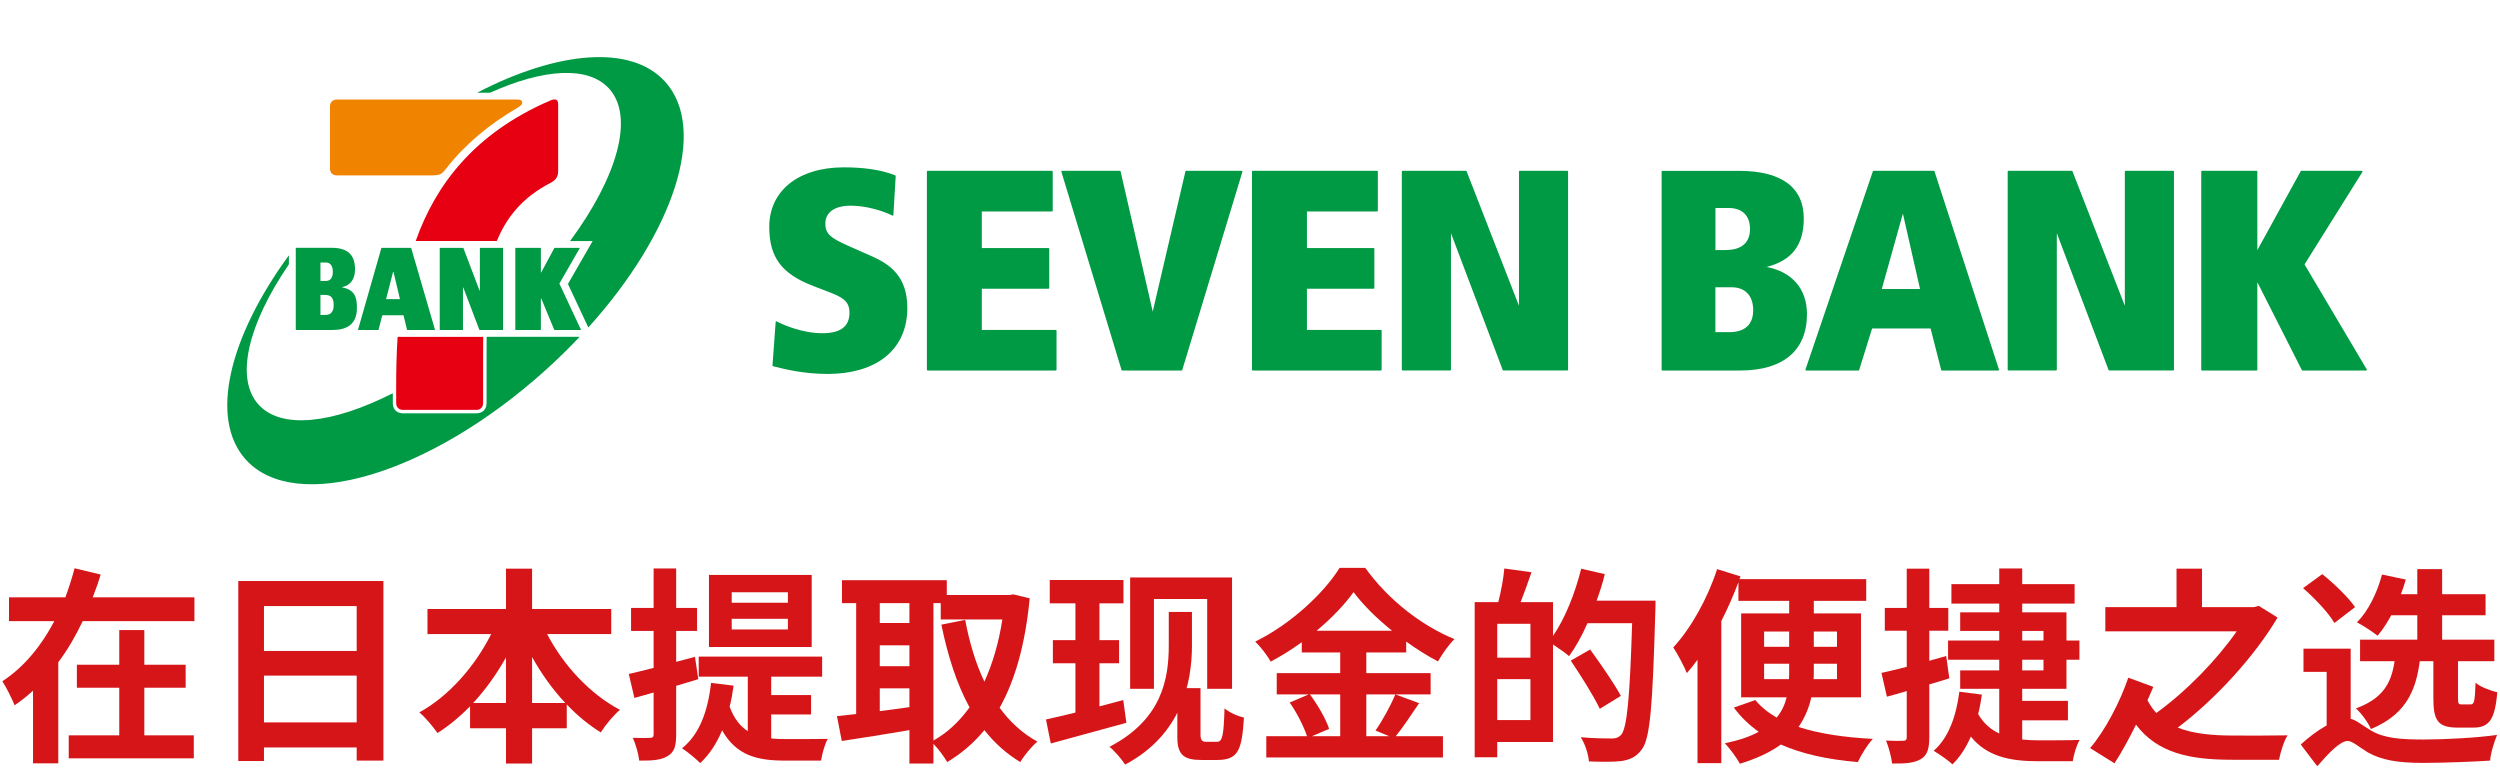 <svg width="862" height="265" viewBox="0 0 862 265" fill="none" xmlns="http://www.w3.org/2000/svg">
<path d="M813.752 220.568H860.048V227.984H813.752V220.568ZM822.392 204.872H857.024V212.144H822.392V204.872ZM833.48 196.232H842.048V223.376H833.48V196.232ZM821.312 198.104L829.52 199.832C827.432 207.248 823.688 214.592 819.8 219.2C818.144 217.904 814.688 215.6 812.672 214.592C816.632 210.632 819.656 204.368 821.312 198.104ZM839.024 224.96H847.52V240.656C847.52 242.672 847.664 242.888 848.888 242.888C849.32 242.888 851.264 242.888 851.84 242.888C853.064 242.888 853.352 242.024 853.568 235.4C855.152 236.84 858.752 238.136 861.056 238.712C860.264 248.36 858.104 250.88 852.776 250.88C851.408 250.88 848.672 250.88 847.376 250.88C840.464 250.88 839.024 248.288 839.024 240.728V224.96ZM826.064 224.672H834.704C833.624 236.408 830.816 245.84 817.496 251.384C816.56 249.152 814.184 245.912 812.312 244.256C823.472 240.224 825.2 233.312 826.064 224.672ZM794.096 202.784L800.72 197.96C804.752 201.2 809.72 205.952 812.024 209.336L804.896 214.808C802.88 211.28 798.128 206.312 794.096 202.784ZM810.512 223.664V251.024H802.232V231.656H794.24V223.664H810.512ZM809.72 247.784C811.952 247.784 813.752 249.656 817.424 251.816C821.96 254.624 828.152 254.984 835.64 254.984C842.84 254.984 854 254.408 860.984 253.4C860.048 255.704 858.68 259.952 858.608 262.256C853.28 262.616 842.48 263.048 835.424 263.048C826.856 263.048 821.168 262.112 816.344 259.376C813.392 257.576 811.088 255.488 809.504 255.488C806.84 255.488 802.88 259.736 798.992 264.2L793.304 256.712C798.776 251.672 805.112 247.784 809.72 247.784Z" fill="#D61518"/>
<path d="M778.832 208.904L785.312 212.936C777.248 226.472 763.928 241.016 750.896 250.88C756.296 253.04 762.92 253.616 770.192 253.616C773.504 253.688 784.52 253.616 788.768 253.544C787.472 255.488 786.248 259.592 785.816 261.968H769.616C755 261.968 743.912 259.664 736.496 249.872C734.264 254.336 731.744 259.088 729.08 263.192L720.656 257.936C725.912 251.888 731.168 241.592 733.832 233.672L742.472 236.84C741.896 238.208 741.248 239.72 740.456 241.448C741.32 243.104 742.328 244.544 743.48 245.84C753.92 238.352 764.504 227.336 771.2 217.688H725.912V209.336H750.464V196.088H759.248V209.336H777.104L778.832 208.904Z" fill="#D61518"/>
<path d="M671.048 226.184L672.128 233.888C669.824 234.608 667.52 235.328 665.216 235.976V254.192C665.216 258.152 664.568 260.312 662.408 261.68C660.176 263.048 657.152 263.336 652.4 263.264C652.184 261.176 651.248 257.648 650.312 255.344C652.832 255.488 655.352 255.488 656.216 255.416C657.08 255.416 657.44 255.128 657.44 254.192V238.28C655.064 239 652.688 239.648 650.6 240.224L648.728 232.016C651.176 231.512 654.2 230.72 657.44 229.928V217.472H649.88V209.624H657.44V196.088H665.216V209.624H671.768V217.472H665.216V227.84L671.048 226.184ZM697.256 227.48V231.152H704.6V227.48H697.256ZM697.256 217.544V220.856H704.6V217.544H697.256ZM697.256 248.36V254.984C699.2 255.2 701.216 255.272 703.304 255.272C705.536 255.272 714.104 255.272 717.056 255.128C715.976 256.928 714.968 260.384 714.68 262.472H702.728C692.792 262.472 685.016 260.744 679.544 253.976C677.888 257.792 675.8 261.032 673.208 263.552C671.912 262.256 668.528 259.952 666.728 258.872C671.912 254.336 674.504 246.92 675.584 238.496L683.36 239.504C683 241.808 682.64 244.04 682.064 246.2C683.936 249.44 686.384 251.528 689.336 252.896V237.488H675.872V231.152H689.336V227.48H671.696V220.856H689.336V217.544H675.872V211.136H689.336V208.112H672.848V201.416H689.336V196.016H697.256V201.416H715.328V208.112H697.256V211.136H712.52V220.856H716.984V227.48H712.52V237.488H697.256V241.664H713.024V248.36H697.256Z" fill="#D61518"/>
<path d="M608.264 234.176H616.832C616.904 233.24 616.904 232.232 616.904 231.368V228.848H608.264V234.176ZM608.264 217.76V223.016H616.904V217.76H608.264ZM633.392 217.76H625.4V223.016H633.392V217.76ZM633.392 234.176V228.848H625.4V231.44C625.4 232.304 625.4 233.24 625.328 234.176H633.392ZM641.672 240.44H624.536C623.744 244.04 622.304 247.496 620.144 250.664C627.2 252.968 635.912 254.264 645.776 254.768C643.904 256.712 641.672 260.384 640.592 262.76C630.152 261.896 621.368 259.952 614.024 256.712C610.496 259.304 605.816 261.536 599.912 263.336C598.904 261.392 596.384 258.008 594.728 256.28C599.552 255.272 603.44 253.976 606.392 252.32C603.152 250.016 600.2 247.208 597.824 243.968L605.24 241.376C607.184 243.752 609.632 245.696 612.584 247.424C614.384 245.264 615.392 242.96 616.04 240.44H600.344V211.496H616.904V207.176H599.408V200.768C597.752 205.16 595.736 209.768 593.504 214.16V263.12H585.296V227.48C584.072 229.208 582.848 230.72 581.624 232.088C580.832 230 578.384 225.392 576.944 223.232C582.992 216.68 588.752 206.456 592.064 196.232L600.128 198.752L599.768 199.688H643.472V207.176H625.4V211.496H641.672V240.44Z" fill="#D61518"/>
<path d="M516.248 248.288H527.696V234.176H516.248V248.288ZM527.696 226.76V215.096H516.248V226.76H527.696ZM550.52 207.104H570.824C570.824 207.104 570.824 209.984 570.752 210.992C569.816 243.176 569.024 254.624 566.072 258.44C564.056 261.104 562.04 261.896 559.16 262.4C556.424 262.76 552.104 262.688 547.856 262.544C547.712 260.168 546.56 256.568 545.048 254.192C549.656 254.624 553.904 254.624 555.776 254.624C557.216 254.624 558.008 254.336 558.944 253.4C561.032 251.096 561.968 240.296 562.76 214.88H547.352C545.48 219.2 543.248 223.16 541.016 226.256C539.864 225.176 537.416 223.52 535.472 222.224V255.848H516.248V261.104H508.472V207.608H516.608C517.544 204.008 518.408 199.4 518.696 196.016L528.056 197.312C526.832 200.912 525.536 204.512 524.312 207.608H535.472V219.272C539.648 213.224 543.104 204.512 545.192 196.088L553.328 197.96C552.608 201.056 551.6 204.08 550.52 207.104ZM558.872 239.936L551.6 244.4C549.584 240.08 545.12 233.024 541.592 227.768L548.288 223.952C551.888 228.92 556.64 235.76 558.872 239.936Z" fill="#D61518"/>
<path d="M462.104 239.432H451.664C454.4 243.104 457.208 248 458.288 251.312L452.384 253.832H462.104V239.432ZM453.968 217.472H479.96C474.632 213.152 469.88 208.472 466.712 204.152C463.616 208.472 459.152 213.152 453.968 217.472ZM481.112 239.432L489.32 242.456C486.584 246.416 483.776 250.808 481.256 253.832H497.528V261.176H436.616V253.832H450.656C449.576 250.592 447.2 245.768 444.68 242.24L451.232 239.432H440.216V232.088H462.104V224.96H448.856V221.432C445.472 223.88 441.8 226.184 438.128 228.128C437.048 226.112 434.672 223.016 432.8 221.216C445.04 215.24 456.56 204.44 461.888 195.8H470.744C478.52 206.672 490.112 215.744 501.488 220.352C499.328 222.512 497.384 225.392 495.8 228.056C492.2 226.184 488.456 223.808 484.856 221.216V224.96H471.104V232.088H493.28V239.432H471.104V253.832H478.952L474.272 251.888C476.648 248.504 479.528 243.248 481.112 239.432Z" fill="#D61518"/>
<path d="M361.952 199.976H387.368V208.04H361.952V199.976ZM363.032 220.712H385.856V228.704H363.032V220.712ZM360.656 248.072C367.496 246.632 377.72 243.968 387.296 241.376L388.376 249.224C379.376 251.744 369.728 254.264 362.312 256.352L360.656 248.072ZM370.808 203.288H379.088V247.352L370.808 248.72V203.288ZM389.672 199.112H424.808V237.488H416.24V206.528H397.88V237.488H389.672V199.112ZM405.944 237.272H413.936V253.256C413.936 255.2 414.44 255.776 415.952 255.776H419.624C421.496 255.776 421.928 253.688 422.216 244.256C424.16 245.84 426.896 246.992 428.912 247.424C428.192 258.728 426.968 262.04 419.624 262.04H414.296C408.32 262.04 405.944 260.384 405.944 254.192V237.272ZM402.992 210.992H410.984V222.584C410.984 235.472 407.384 253.328 387.944 263.624C386.936 261.968 384.2 258.8 382.544 257.504C400.976 247.928 402.992 233.6 402.992 222.44V210.992Z" fill="#D61518"/>
<path d="M321.848 207.968V255.344C326.6 252.68 330.776 248.792 334.304 243.896C329.912 235.904 326.816 226.256 324.584 215.384L332.792 213.728C334.232 221.432 336.392 228.704 339.416 235.04C342.224 228.848 344.384 221.648 345.608 213.584H324.368V207.968H321.848ZM303.344 237.344V245.192C306.656 244.76 310.112 244.256 313.568 243.824V237.344H303.344ZM303.344 222.512V229.712H313.568V222.512H303.344ZM313.568 207.968H303.344V214.808H313.568V207.968ZM349.424 204.944L355.04 206.312C353.528 222.008 350.072 234.392 344.672 244.04C348.2 248.864 352.52 252.896 357.704 255.704C355.76 257.288 353.096 260.528 351.8 262.76C346.904 259.808 342.872 256.136 339.416 251.744C335.744 256.208 331.496 259.808 326.6 262.76C325.52 260.888 323.576 258.224 321.848 256.496V263.264H313.568V251.744C305.288 253.184 296.864 254.48 290.24 255.488L288.584 246.92C290.528 246.704 292.76 246.488 295.208 246.2V207.968H290.312V200.048H326.456V205.16H347.984L349.424 204.944Z" fill="#D61518"/>
<path d="M271.664 207.824V204.224H252.296V207.824H271.664ZM271.664 217.04V213.368H252.296V217.04H271.664ZM279.872 198.248V223.088H244.448V198.248H279.872ZM240.776 234.176L233.144 236.48V253.256C233.144 257.216 232.496 259.304 230.336 260.6C228.176 262.04 225.008 262.328 220.4 262.256C220.184 260.168 219.248 256.64 218.168 254.408C220.832 254.48 223.28 254.48 224.144 254.408C225.008 254.408 225.368 254.12 225.368 253.184V238.784C222.992 239.432 220.832 240.08 218.744 240.656L216.8 232.376C219.248 231.872 222.128 231.08 225.368 230.288V217.544H217.592V209.624H225.368V196.016H233.144V209.624H240.344V217.544H233.144V228.2L239.624 226.472L240.776 234.176ZM265.904 246.344V254.624C267.56 254.768 269.144 254.84 270.944 254.84C273.392 254.84 282.32 254.84 285.416 254.768C284.408 256.496 283.4 260.096 283.112 262.256H270.584C261.152 262.256 253.88 260.528 248.984 251.816C247.112 256.352 244.592 260.168 241.424 263.12C240.128 261.752 236.888 259.088 235.16 258.008C241.136 253.256 244.088 245.264 245.168 235.472L252.944 236.408C252.584 239 252.152 241.448 251.576 243.68C253.16 247.856 255.248 250.448 257.84 252.104V233.312H240.92V226.4H283.472V233.312H265.904V239.648H279.656V246.344H265.904Z" fill="#D61518"/>
<path d="M183.464 242.384H194.912C190.592 237.776 186.704 232.376 183.464 226.544V242.384ZM163.16 242.384H174.464V226.688C171.224 232.448 167.408 237.776 163.16 242.384ZM210.752 218.624H188.648C194.264 229.424 203.48 239.36 213.776 244.76C211.616 246.488 208.664 250.088 207.152 252.536C202.976 249.944 199.016 246.704 195.416 242.888V251.096H183.464V263.264H174.464V251.096H162.08V243.536C158.624 247.064 154.808 250.232 150.848 252.752C149.336 250.592 146.6 247.28 144.584 245.624C154.736 240.08 163.808 229.712 169.352 218.624H147.392V209.984H174.464V196.088H183.464V209.984H210.752V218.624Z" fill="#D61518"/>
<path d="M91.016 249.08H122.984V232.952H91.016V249.08ZM122.984 208.976H91.016V224.456H122.984V208.976ZM82.16 200.336H132.2V262.256H122.984V257.72H91.016V262.4H82.16V200.336Z" fill="#D61518"/>
<path d="M49.76 237.128V253.544H66.824V261.464H23.696V253.544H41.12V237.128H26.504V229.208H41.12V217.256H49.76V229.208H64.016V237.128H49.76ZM31.976 205.952H67.04V214.16H28.52C26.144 219.128 23.408 223.952 20.096 228.344V263.192H11.384V238.136C9.368 240.008 7.352 241.592 5.048 243.176C4.112 240.872 2.168 236.984 0.8 234.896C8.36 230 14.408 222.44 18.728 214.16H3.104V205.952H22.544C23.768 202.568 24.848 199.256 25.712 195.944L34.712 198.104C33.92 200.768 32.984 203.36 31.976 205.952Z" fill="#D61518"/>
<g clip-path="url(#clip0_35_655)">
<path d="M169.13 31.9C187.39 23.71 202.88 22.61 210.05 30.59C218.83 40.35 212.81 61.06 196.64 83.01C196.59 83.08 196.6 83.11 196.68 83.11H204.34L195.89 97.8C195.85 97.87 195.84 97.94 195.88 98.02L202.82 112.85C202.82 112.85 202.87 112.91 202.9 112.87C232.29 80.27 244.19 44.67 229.38 28.22C217.67 15.22 192.28 17.58 164.62 31.91C164.56 31.94 164.6 31.97 164.62 31.97H168.88C168.96 31.97 169.04 31.95 169.12 31.92L169.13 31.9ZM167.79 116.27C167.77 118.52 167.77 120.79 167.77 123.03V138.97C167.77 141.18 166.37 142.51 164.23 142.51H138.98C136.81 142.51 135.44 141.19 135.44 138.97V135.7C135.44 135.62 135.41 135.6 135.34 135.63C114.82 146.06 96.99 148.21 89.12 139.48C80.9 130.35 85.65 111.61 99.55 91.24C99.6 91.17 99.61 91.11 99.61 91V88.12C99.61 88.12 99.57 88.08 99.56 88.1C78.94 116.32 72.07 144.38 84.73 158.44C101.83 177.43 148.07 163.67 188.02 127.7C192.18 123.95 196.11 120.11 199.79 116.21C199.84 116.16 199.82 116.13 199.75 116.13H167.91C167.84 116.13 167.79 116.16 167.79 116.24V116.27ZM141.79 85.56L149.98 113.68C150 113.76 149.98 113.79 149.91 113.79H140.48C140.4 113.79 140.35 113.76 140.34 113.69L139.13 108.71H131.81L130.53 113.69C130.51 113.77 130.47 113.79 130.4 113.79H123.52C123.46 113.79 123.43 113.78 123.45 113.68L131.49 85.54C131.51 85.49 131.54 85.46 131.61 85.46H141.65C141.71 85.46 141.76 85.5 141.78 85.56H141.79ZM137.91 103.15L135.68 93.79H135.52L133.12 103.15H137.91ZM118.03 99.11V98.97C121.03 98.35 122.41 96.05 122.41 92.81C122.41 87.77 119.73 85.45 114.43 85.45H102.07C102.02 85.45 101.98 85.5 101.98 85.54V113.67C101.98 113.75 102.02 113.78 102.09 113.78H114.57C119.46 113.78 123.07 111.94 123.07 106.18C123.07 102.32 122.26 99.97 118.03 99.1V99.11ZM110.49 90.51H112.41C114.03 90.51 114.76 91.9 114.76 93.68C114.76 96.03 113.68 96.86 112.46 96.86H110.49V90.51ZM112.06 108.58H110.49V101.7H112.19C114.37 101.7 115.05 103.02 115.05 105.16C115.05 108.55 113 108.58 112.07 108.58H112.06ZM199.91 85.53C199.91 85.53 199.91 85.46 199.87 85.46H191.24C191.24 85.46 191.16 85.48 191.14 85.52L186.62 93.92H186.49V85.54C186.49 85.54 186.47 85.46 186.41 85.46H177.76C177.71 85.46 177.68 85.5 177.68 85.54V113.71C177.68 113.77 177.72 113.79 177.76 113.79H186.41C186.41 113.79 186.49 113.77 186.49 113.71V102.95H186.64L191.1 113.72C191.1 113.72 191.16 113.79 191.21 113.79H200.29C200.29 113.79 200.35 113.76 200.33 113.72L192.87 97.78L199.92 85.53H199.91ZM165.54 85.46C165.54 85.46 165.46 85.5 165.46 85.54V100.18H165.34L159.78 85.54C159.78 85.54 159.73 85.46 159.67 85.46H151.7C151.64 85.46 151.62 85.48 151.62 85.54V113.71C151.62 113.77 151.66 113.79 151.7 113.79H159.55C159.55 113.79 159.63 113.75 159.63 113.71V99.16H159.75L165.28 113.71C165.3 113.76 165.32 113.79 165.39 113.79H173.38C173.38 113.79 173.46 113.77 173.46 113.71V85.54C173.46 85.54 173.42 85.46 173.38 85.46H165.53H165.54Z" fill="#009944"/>
<path d="M171.18 83.1H143.43C143.37 83.1 143.35 83.07 143.37 83.01C150.11 63.93 163.41 46.07 189.47 34.77C190.39 34.37 191.22 34.1 191.81 34.41C192.41 34.71 192.46 35.44 192.46 36.42V58.56C192.46 59.66 192.39 60.42 191.91 61.24C191.4 62.11 190.77 62.56 189.68 63.13C180.26 68.01 174.68 74.87 171.37 82.96C171.33 83.06 171.27 83.1 171.17 83.1H171.18ZM137.09 116.27C136.7 122.13 136.6 127.89 136.6 133.39V138.97C136.6 140.41 137.55 141.33 138.96 141.33H164.21C165.67 141.33 166.57 140.38 166.57 138.97V123.03C166.57 120.76 166.57 118.5 166.6 116.25C166.6 116.18 166.56 116.15 166.49 116.15H137.21C137.14 116.15 137.09 116.18 137.09 116.26V116.27Z" fill="#E60012"/>
<path d="M148.83 60.47H116.13C114.7 60.47 113.77 59.53 113.77 58.11V36.67C113.77 35.27 114.73 34.31 116.13 34.31H177.54C179.14 34.31 179.78 34.39 180.02 35.09C180.29 35.91 179.43 36.59 178.42 37.17C168.92 42.69 160.36 49.71 153.94 58C153.12 59.06 152.57 59.68 151.83 60.04C151.02 60.41 150.26 60.47 148.83 60.47Z" fill="#F08300"/>
<path d="M312.86 106.06C312.86 120.38 302.54 128.93 285.25 128.93C277.07 128.93 270.45 127.26 266.89 126.36L266.54 126.27C266.42 126.24 266.34 126.13 266.35 126.02L267.45 111.03C267.45 110.95 267.51 110.87 267.58 110.83C267.66 110.79 267.75 110.79 267.82 110.83C269.87 111.96 276.71 114.9 283.53 114.9C289.84 114.9 292.9 112.58 292.9 107.8C292.9 103.56 290.19 102.34 284.54 100.19L280.43 98.62C269.5 94.44 265.24 88.72 265.24 78.22C265.24 65.75 275.33 57.7 290.95 57.7C298.17 57.7 303.97 58.6 308.68 60.46C308.78 60.5 308.84 60.6 308.84 60.7L308.04 74.12C308.04 74.21 307.99 74.28 307.91 74.32C307.84 74.37 307.74 74.37 307.67 74.32C304.31 72.63 298.58 70.92 293.35 70.92C287.78 70.92 284.58 73.19 284.58 77.14C284.58 80.47 286.13 81.96 292.45 84.75L300.87 88.48C306.79 91.14 312.84 95.3 312.84 106.04L312.86 106.06ZM364.04 113.75H338.53V99.55H361.53C361.67 99.55 361.78 99.44 361.78 99.3V85.78C361.78 85.65 361.67 85.54 361.53 85.54H338.53V72.91H362.73C362.87 72.91 362.98 72.8 362.98 72.66V59.14C362.98 59.01 362.87 58.9 362.73 58.9H319.84C319.7 58.9 319.59 59.01 319.59 59.14V127.51C319.59 127.64 319.7 127.75 319.84 127.75H364.04C364.18 127.75 364.29 127.64 364.29 127.51V113.99C364.29 113.85 364.18 113.75 364.04 113.75ZM428.12 58.9H408.98C408.87 58.9 408.76 58.98 408.74 59.09C408.74 59.09 397.74 106.23 397.46 107.44C397.18 106.23 386.38 59.09 386.38 59.09C386.35 58.98 386.26 58.9 386.14 58.9H366.2C366.12 58.9 366.05 58.93 366 58.99C365.96 59.05 365.94 59.13 365.96 59.21L386.71 127.58C386.74 127.69 386.84 127.76 386.95 127.76H407.4C407.51 127.76 407.61 127.69 407.64 127.58L428.39 59.21C428.41 59.13 428.39 59.05 428.35 58.99C428.3 58.93 428.23 58.9 428.15 58.9H428.12ZM476.14 113.75H450.63V99.55H473.63C473.77 99.55 473.88 99.44 473.88 99.3V85.78C473.88 85.65 473.77 85.54 473.63 85.54H450.63V72.91H474.83C474.97 72.91 475.08 72.8 475.08 72.66V59.14C475.08 59.01 474.97 58.9 474.83 58.9H431.94C431.8 58.9 431.69 59.01 431.69 59.14V127.51C431.69 127.64 431.8 127.75 431.94 127.75H476.14C476.27 127.75 476.39 127.64 476.39 127.51V113.99C476.39 113.85 476.28 113.75 476.14 113.75ZM540.43 58.9H523.99C523.85 58.9 523.74 59.01 523.74 59.14V105.43C523.19 104.02 505.68 59.05 505.68 59.05C505.64 58.95 505.55 58.89 505.45 58.89H483.6C483.46 58.89 483.35 59 483.35 59.13V127.5C483.35 127.63 483.46 127.74 483.6 127.74H500.04C500.18 127.74 500.29 127.63 500.29 127.5V80.4C500.46 80.84 518.14 127.58 518.14 127.58C518.18 127.68 518.27 127.74 518.37 127.74H540.42C540.56 127.74 540.67 127.63 540.67 127.5V59.15C540.67 59.02 540.56 58.91 540.42 58.91L540.43 58.9ZM623.04 108.31C623.04 120.85 614.87 127.75 600.04 127.75H573.18C573.04 127.75 572.93 127.64 572.93 127.51V59.15C572.93 59.02 573.04 58.91 573.18 58.91H599.64C614.23 58.91 621.94 64.58 621.94 75.32C621.94 84.5 617.85 89.81 609.13 92.05C617.96 93.74 623.04 99.62 623.04 108.32V108.31ZM603.4 78.92C603.4 74.34 600.72 71.72 596.04 71.72H591.48V86.22H594.94C598.8 86.22 603.41 84.95 603.41 78.92H603.4ZM591.47 114.53H596.23C601.64 114.53 604.5 111.9 604.5 106.94C604.5 101.98 601.78 99.05 597.03 99.05H591.47V114.53ZM689.24 127.43C689.26 127.5 689.25 127.58 689.2 127.65C689.15 127.71 689.08 127.75 689 127.75H669.56C669.44 127.75 669.34 127.67 669.32 127.56C669.32 127.56 665.75 113.61 665.66 113.25H645.5C645.39 113.59 641.04 127.57 641.04 127.57C641.01 127.68 640.91 127.75 640.8 127.75H622.76C622.68 127.75 622.61 127.71 622.56 127.65C622.51 127.58 622.5 127.5 622.52 127.43L645.77 59.06C645.81 58.96 645.9 58.89 646.01 58.89H666.76C666.87 58.89 666.96 58.95 667 59.06L689.25 127.43H689.24ZM656.11 73.67C655.82 74.73 649.01 99.05 648.84 99.64H662.03C661.9 99.07 656.36 74.75 656.12 73.67H656.11ZM749.32 58.9H732.89C732.75 58.9 732.64 59.01 732.64 59.14V105.43C732.09 104.02 714.58 59.05 714.58 59.05C714.54 58.95 714.45 58.89 714.35 58.89H692.5C692.37 58.89 692.25 59 692.25 59.13V127.5C692.25 127.63 692.36 127.74 692.5 127.74H708.94C709.08 127.74 709.19 127.63 709.19 127.5V80.4C709.36 80.84 727.04 127.58 727.04 127.58C727.08 127.68 727.17 127.74 727.28 127.74H749.33C749.47 127.74 749.58 127.63 749.58 127.5V59.15C749.58 59.02 749.47 58.91 749.33 58.91L749.32 58.9ZM816.07 127.39C816.07 127.39 794.75 91.43 794.6 91.17C794.76 90.93 814.57 59.27 814.57 59.27C814.59 59.23 814.6 59.19 814.6 59.14C814.6 59.1 814.6 59.06 814.57 59.02C814.53 58.94 814.44 58.9 814.35 58.9H793.51C793.42 58.9 793.33 58.95 793.29 59.02C793.29 59.02 778.85 85.31 778.33 86.25V59.14C778.33 59.01 778.22 58.9 778.08 58.9H759.24C759.1 58.9 758.99 59.01 758.99 59.14V127.51C758.99 127.64 759.1 127.75 759.24 127.75H778.08C778.22 127.75 778.33 127.64 778.33 127.51V97.3C778.86 98.34 793.69 127.62 793.69 127.62C793.73 127.7 793.82 127.76 793.92 127.76H815.87C815.96 127.76 816.04 127.71 816.08 127.64C816.11 127.6 816.12 127.56 816.12 127.52C816.12 127.47 816.11 127.43 816.08 127.4L816.07 127.39Z" fill="#009944"/>
</g>
<defs>
<clipPath id="clip0_35_655">
<rect width="816.47" height="186.67" fill="white" transform="translate(39)"/>
</clipPath>
</defs>
</svg>
